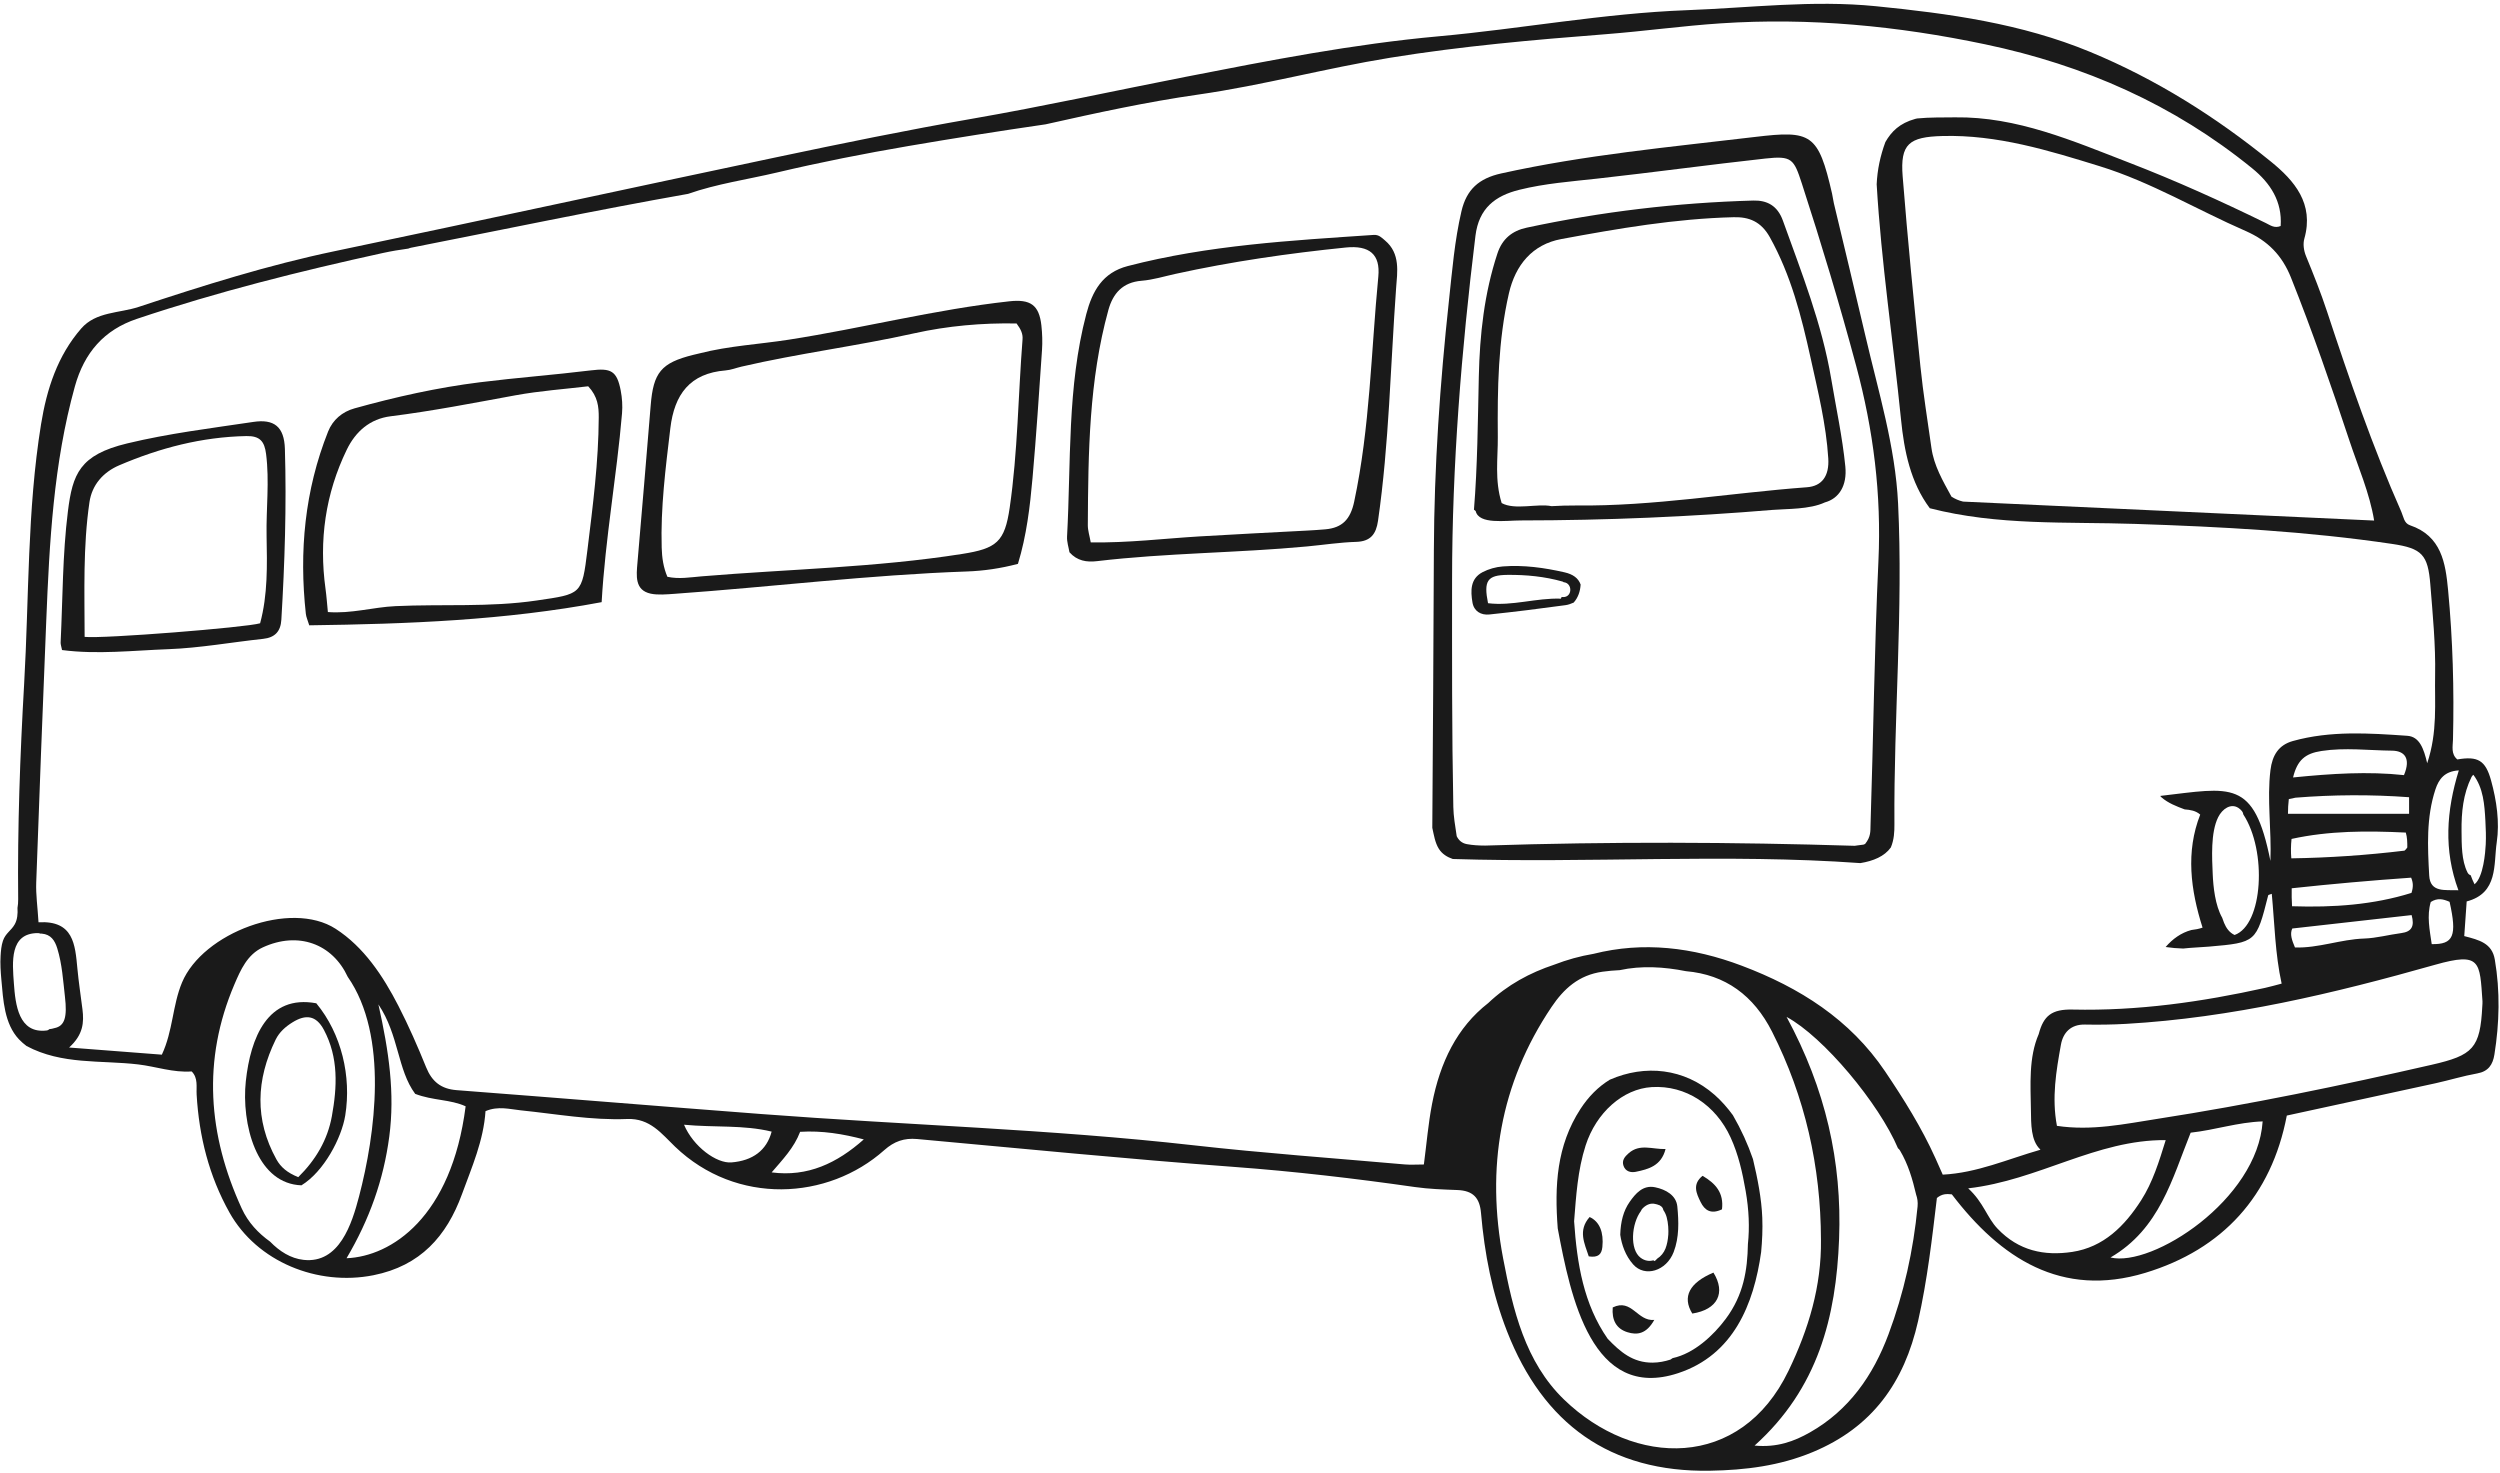<?xml version="1.0" encoding="UTF-8"?><svg xmlns="http://www.w3.org/2000/svg" xmlns:xlink="http://www.w3.org/1999/xlink" height="505.4" preserveAspectRatio="xMidYMid meet" version="1.0" viewBox="71.5 94.2 858.0 505.4" width="858.0" zoomAndPan="magnify"><g id="change1_1"><path d="M 927.719 423.52 C 926.762 417.902 922.398 416.805 917.23 415.469 C 917.52 411.32 917.777 407.613 918.062 403.574 C 928.957 400.719 927.258 390.859 928.379 383.293 C 929.406 376.387 928.352 369.012 926.441 362.074 C 924.539 355.148 921.914 353.637 914.859 354.84 C 912.617 352.98 913.305 350.355 913.363 348.023 C 913.785 330.883 913.301 313.77 911.684 296.707 C 910.801 287.375 909.395 278.129 898.609 274.473 C 896.547 273.773 896.398 271.57 895.652 269.891 C 885.738 247.488 877.805 224.355 870.141 201.117 C 868.023 194.695 865.508 188.395 862.938 182.133 C 862.094 180.078 861.855 177.852 862.355 176.09 C 865.758 164.062 858.898 156.176 850.891 149.672 C 831.996 134.328 811.559 121.426 788.895 112.035 C 765.242 102.234 740.379 98.84 715.27 96.328 C 693.621 94.164 672.078 96.887 650.473 97.695 C 621.793 98.77 593.676 104.086 565.23 106.66 C 535.922 109.316 507.133 114.949 478.328 120.586 C 453.945 125.359 429.664 130.695 405.191 134.941 C 382.73 138.844 360.422 143.434 338.133 148.133 C 287.523 158.801 236.988 169.812 186.359 180.402 C 163.473 185.188 141.246 192.203 119.113 199.523 C 112.449 201.727 104.434 201.125 99.387 206.926 C 91.23 216.293 87.543 227.73 85.582 239.832 C 80.809 269.32 81.492 299.16 79.789 328.844 C 78.379 353.48 77.484 378.145 77.738 402.836 C 77.746 403.883 77.676 404.863 77.5 405.801 C 77.633 407.82 77.457 409.809 76.57 411.402 C 75.34 413.617 73.391 414.473 72.508 417.086 C 71.957 418.711 71.805 420.586 71.703 422.277 C 71.539 424.941 71.719 427.633 71.957 430.285 C 72.602 437.402 72.957 445.539 78.016 450.91 C 78.812 451.754 79.691 452.488 80.602 453.188 C 92.762 459.691 106.086 457.996 118.922 459.508 C 125.023 460.227 130.941 462.387 137.281 461.918 C 139.547 464.18 138.832 467.188 138.988 469.902 C 139.82 484.211 143.238 497.812 150.258 510.348 C 159.734 527.266 180.52 535.672 199.66 531.859 C 215.789 528.641 224.781 518.449 230.035 504.074 C 233.438 494.762 237.477 485.582 238.125 475.551 C 242.422 473.703 246.391 474.871 250.184 475.262 C 262.363 476.508 274.496 478.738 286.758 478.242 C 294.613 477.926 298.586 483.34 303.184 487.742 C 324.266 507.945 355.621 506.172 375 488.91 C 378.379 485.906 381.82 484.711 386.242 485.113 C 422.438 488.406 458.617 491.996 494.859 494.672 C 515.727 496.215 536.43 498.633 557.121 501.594 C 561.848 502.27 566.793 502.438 571.629 502.617 C 577.117 502.82 579.336 505.336 579.781 510.5 C 580.992 524.422 583.578 537.961 588.723 551.129 C 601.133 582.898 624.09 599.539 658.355 598.953 C 670.48 598.746 682.242 597.297 693.656 592.547 C 714.066 584.047 725.031 568.691 729.797 547.551 C 732.977 533.449 734.59 519.176 736.242 505.348 C 738.035 503.891 739.52 503.906 741.371 504.102 C 758.074 526.004 778.953 539.773 807.766 531.039 C 834.305 522.992 851.062 504.648 856.332 477.062 C 873.949 473.238 890.668 469.637 907.375 465.973 C 912.156 464.922 916.855 463.461 921.664 462.605 C 925.531 461.922 927.031 459.57 927.582 456.117 C 929.312 445.262 929.578 434.414 927.719 423.52 Z M 919.723 360.867 C 919.895 360.52 920.121 360.293 920.363 360.117 C 923.785 364.656 924.188 370.355 924.488 375.934 C 924.633 378.613 924.738 381.312 924.605 384 C 924.469 386.707 923.816 395.215 920.762 397.684 C 920.27 396.699 919.824 395.676 919.441 394.59 C 919.016 394.453 918.617 394.172 918.348 393.637 C 916.254 389.477 916.348 383.996 916.301 379.441 C 916.23 372.996 916.848 366.711 919.723 360.867 Z M 915.363 358.605 C 911.09 372.457 910.129 385.949 915.227 399.734 C 910.637 399.551 905.527 400.637 905.203 394.664 C 904.66 384.773 904.16 374.758 907.344 365.105 C 908.496 361.609 910.492 358.867 915.363 358.605 Z M 906.066 418.223 C 905.367 413.371 904.336 408.512 905.734 403.766 C 908.008 402.309 909.945 402.711 912.195 403.703 C 914.812 415.367 913.566 418.379 906.066 418.223 Z M 857.77 189.484 C 865.094 207.836 871.543 226.484 877.754 245.23 C 880.82 254.48 884.773 263.469 886.305 272.855 C 839.203 270.684 792.234 268.516 745.23 266.348 C 743.805 266.016 742.465 265.43 741.242 264.648 C 738.262 259.199 735.223 254.02 734.367 247.914 C 733.062 238.602 731.539 229.309 730.586 219.953 C 728.371 198.23 726.219 176.496 724.492 154.73 C 723.605 143.57 726.691 141.184 738.152 140.879 C 756.977 140.379 774.656 145.844 792.227 151.277 C 809.699 156.684 825.504 166.188 842.219 173.484 C 849.816 176.805 854.727 181.859 857.77 189.484 Z M 90.145 447.059 C 89.586 447.238 89.027 447.355 88.465 447.395 C 88.215 447.629 87.91 447.812 87.5 447.863 C 77.859 449.02 76.785 438.957 76.262 431.672 C 75.746 424.48 74.707 414.395 84.555 414.441 C 84.84 414.445 85.082 414.508 85.293 414.609 C 85.477 414.613 85.652 414.602 85.844 414.621 C 88.98 414.898 90.312 416.973 91.148 419.664 C 92.828 425.09 93.148 430.719 93.793 436.309 C 94.578 443.113 93.824 446.344 90.145 447.059 Z M 175.672 526.586 C 171.254 526.098 167.414 523.641 164.199 520.328 C 160.121 517.41 156.672 513.766 154.461 508.949 C 142.879 483.691 140.855 458.016 151.949 432.039 C 154.062 427.094 156.371 421.793 161.695 419.34 C 173.832 413.754 185.57 418.074 190.848 429.461 C 204.934 449.645 200.312 483.492 194.73 504.805 C 192.289 514.141 187.988 527.949 175.672 526.586 Z M 190.434 526.027 C 198.312 512.688 203.137 499.117 205.098 484.285 C 207.066 469.379 204.969 454.996 201.367 438.91 C 208.465 449.488 207.84 461.324 213.996 469.617 C 220.074 471.953 226.121 471.488 231.305 473.883 C 226.453 511.984 205.805 525.406 190.434 526.027 Z M 322.539 493.141 C 317.379 493.559 309.422 487.691 306.258 480.207 C 316.789 481.211 326.629 480.203 336.328 482.57 C 334.617 489.023 329.832 492.551 322.539 493.141 Z M 336.328 496.566 C 340.137 492.121 344.02 488.125 346.102 482.641 C 353.691 482.172 360.805 483.367 367.953 485.246 C 358.762 493.395 348.73 498.188 336.328 496.566 Z M 608.297 574.547 C 594.91 561.605 590.746 543.777 587.371 526.074 C 581.48 495.129 586.25 466.152 604.004 439.773 C 608.18 433.57 613.316 428.832 621.488 427.691 C 623.465 427.414 625.43 427.254 627.391 427.156 C 634.812 425.539 642.605 426.016 650.109 427.508 C 663.68 428.691 673.402 435.883 679.684 448.301 C 691.012 470.699 696.395 494.566 696.453 519.676 C 696.66 535.641 692.215 550.348 685.305 564.684 C 668.852 598.816 632.367 597.816 608.297 574.547 Z M 729.613 508.27 C 728.16 523.398 724.914 537.973 719.633 552.133 C 714.355 566.277 706.07 578.199 692.668 585.801 C 687.258 588.867 681.406 591.059 673.672 590.324 C 695.492 570.707 701.645 546.172 702.676 519.402 C 703.699 492.867 698.062 467.977 684.648 443.199 C 697.344 450.035 716.391 472.945 722.887 488.285 C 723.145 488.477 723.383 488.727 723.578 489.059 C 726.371 493.734 727.887 498.934 729.117 504.199 C 729.535 505.398 729.762 506.715 729.613 508.27 Z M 738.246 497.34 C 737.371 495.367 736.555 493.504 735.715 491.648 C 730.977 481.156 724.875 471.422 718.473 461.918 C 706.422 444.035 689.109 433.125 669.293 425.641 C 652.41 419.266 635.445 417.266 618.398 421.555 C 613.762 422.328 609.262 423.594 604.93 425.266 C 596.578 428.035 588.848 432.191 582.258 438.453 C 571.516 446.809 565.719 458.836 562.977 473.082 C 561.672 479.848 561.109 486.754 560.172 493.852 C 557.684 493.852 555.613 494.008 553.57 493.828 C 529.387 491.695 505.156 489.969 481.035 487.25 C 431.805 481.703 382.289 480.316 332.941 476.547 C 298.031 473.883 263.137 471.004 228.227 468.34 C 222.867 467.93 219.742 465.41 217.746 460.484 C 214.855 453.34 211.746 446.254 208.227 439.402 C 202.93 429.102 196.355 419.191 186.688 412.965 C 171.207 402.988 141.09 414.34 133.969 431.391 C 130.68 439.273 130.867 448.023 127.047 456.16 C 116.957 455.383 106.84 454.602 95.215 453.707 C 100.109 449.289 100.348 445.043 99.801 440.613 C 99.223 435.949 98.5 431.297 98.062 426.621 C 97.285 418.371 96.762 410.039 84.719 410.734 C 84.387 405.367 83.785 401.242 83.93 397.145 C 84.988 367.23 86.16 337.32 87.367 307.41 C 88.465 280.312 89.852 253.293 97.18 226.883 C 100.445 215.113 107.293 207.391 118.465 203.641 C 146.145 194.352 174.402 187.27 202.938 181.02 C 205.832 180.387 208.746 179.906 211.672 179.512 C 211.953 179.387 212.258 179.281 212.605 179.211 C 244.266 172.988 275.879 166.348 307.652 160.734 C 317.473 157.293 327.965 155.809 338.078 153.422 C 353.109 149.871 368.16 146.898 383.379 144.297 C 399.004 141.621 414.66 139.148 430.348 136.871 C 447.676 132.984 465.023 129.188 482.66 126.668 C 504.789 123.508 526.516 117.605 548.602 114.02 C 573.109 110.035 597.879 107.863 622.648 105.934 C 635.785 104.91 648.863 103.09 662.008 102.215 C 692.602 100.18 722.75 103.09 752.812 109.41 C 786.824 116.562 817.543 130.059 844.488 152 C 850.703 157.062 854.793 163.328 854.227 171.766 C 852.098 172.648 850.648 171.492 849.203 170.785 C 833.816 163.258 818.195 156.195 802.227 150.035 C 782.938 142.59 763.734 134.18 742.484 134.473 C 738.176 134.535 733.77 134.43 729.461 134.855 C 729.246 134.91 729.031 134.945 728.816 135.004 C 723.438 136.484 720.621 139.359 718.562 142.949 C 716.82 147.668 715.797 152.465 715.574 157.441 C 717.164 184.461 721.234 211.23 723.926 238.137 C 725.004 248.906 727.168 259.77 733.812 268.629 C 757.176 274.645 780.824 273.23 804.273 274.004 C 833.797 274.977 863.25 276.539 892.496 280.875 C 902.746 282.395 904.781 284.562 905.594 294.867 C 906.41 305.188 907.438 315.551 907.23 325.875 C 907.035 335.473 908.141 345.309 904.512 356.141 C 903.332 351.105 901.887 347.016 897.672 346.723 C 884.539 345.812 871.324 344.914 858.402 348.52 C 853.527 349.883 851.348 353.395 850.719 358.516 C 849.477 368.672 851.117 378.789 850.711 389.672 C 845.062 361.383 837.297 364.539 812.941 367.352 C 812.961 367.422 812.988 367.469 813.008 367.535 C 813.117 367.641 813.215 367.754 813.328 367.852 C 815.578 369.816 818.477 370.945 821.277 371.984 C 823.195 372.129 825.098 372.422 826.613 373.773 C 821.594 386.574 823.312 399.633 827.418 412.559 C 826.145 413.008 824.863 413.238 823.586 413.379 C 820.062 414.312 817.105 416.469 814.742 419.215 C 816.738 419.516 818.742 419.676 820.758 419.738 C 823.691 419.402 826.652 419.336 829.598 419.082 C 845.867 417.672 845.859 417.598 849.945 401.477 C 849.992 401.289 850.52 401.227 851.172 400.965 C 852.152 411.246 852.305 421.52 854.559 431.777 C 852.484 432.316 850.695 432.836 848.879 433.238 C 827.129 438.07 805.203 441.184 782.828 440.68 C 775.648 440.516 772.844 442.809 771.188 449.098 C 767.699 457.148 768.383 466.52 768.512 475.188 C 768.582 479.984 768.473 485.602 771.688 488.664 C 771.719 488.707 771.734 488.75 771.766 488.793 C 760.316 492.086 750.012 496.738 738.246 497.34 Z M 859.316 367.965 C 872.301 366.926 885.297 366.852 898.297 367.805 L 898.297 373.492 L 856.73 373.492 C 856.719 371.812 856.828 370.129 857.02 368.445 C 857.785 368.273 858.551 368.125 859.316 367.965 Z M 858.477 361.023 C 859.93 355.082 862.598 352.793 868.246 351.934 C 876.293 350.703 884.387 351.734 892.445 351.828 C 896.602 351.875 899.031 354.32 896.539 360.223 C 884.293 358.898 871.715 359.691 858.477 361.023 Z M 857.957 382.121 C 870.914 379.285 883.801 379.297 897.168 379.938 C 897.664 381.539 897.691 383.289 897.688 385.039 C 897.438 385.48 897.102 385.832 896.727 386.141 C 883.824 387.695 870.875 388.586 857.879 388.785 C 857.688 386.57 857.715 384.348 857.957 382.121 Z M 858.203 412.867 C 872.004 411.316 885.465 409.801 899.168 408.258 C 900.207 412.035 899.27 413.969 895.559 414.449 C 891.309 415 887.098 416.172 882.84 416.309 C 874.848 416.574 867.184 419.641 859.133 419.371 C 858.074 416.852 857.32 414.805 858.203 412.867 Z M 899.117 400.641 C 886.098 404.719 872.398 405.699 858.129 405.223 C 857.996 403.168 857.973 401.113 858.012 399.055 C 871.652 397.586 885.316 396.371 899.004 395.414 C 899.715 397.121 899.785 398.602 899.117 400.641 Z M 838.41 415.09 C 836.609 414.258 835.527 412.68 834.812 410.953 C 834.566 410.359 834.375 409.762 834.152 409.164 C 831.73 404.879 831.09 398.516 830.906 394.277 C 830.664 388.625 830.152 379.957 832.77 374.676 C 834.215 371.758 837.137 369.832 839.664 371.441 C 839.676 371.441 839.684 371.441 839.691 371.441 C 839.699 371.449 839.707 371.461 839.715 371.469 C 840.145 371.754 840.566 372.109 840.965 372.613 C 841.238 372.961 841.352 373.332 841.398 373.703 C 849.609 386.246 848.176 411.605 838.41 415.09 Z M 782.672 523.859 C 773.137 525.289 764.312 523.508 757.051 515.871 C 753.422 512.055 752.312 506.941 746.98 502.039 C 771.195 499.266 790.891 485.301 814.773 485.484 C 812.465 492.926 810.312 499.949 806.34 506.148 C 800.695 514.949 793.453 522.242 782.672 523.859 Z M 795.816 525.77 C 812.707 515.969 816.988 498.727 823.336 482.934 C 831.777 482.008 839.484 479.355 848.039 479.066 C 846.277 505.98 810.133 529.223 795.816 525.77 Z M 923.426 439.504 C 922.711 453.996 920.246 456.379 906.039 459.633 C 874.883 466.773 843.605 473.266 812.02 478.176 C 800.75 479.926 789.465 482.391 777.438 480.594 C 775.609 470.887 777.191 461.781 778.805 452.758 C 779.539 448.648 782.148 445.734 787.035 445.828 C 791.727 445.922 796.43 445.859 801.113 445.594 C 837.383 443.52 872.531 435.133 907.25 425.301 C 922.965 420.848 922.535 424.273 923.484 437.809 C 923.523 438.371 923.453 438.938 923.426 439.504" fill="#1a1a1a"/><path d="M 711.715 209.5 C 708.188 194.309 704.496 179.156 700.887 163.98 C 700.629 162.883 700.512 161.754 700.262 160.652 C 695.531 139.992 693.117 138.898 673.812 141.199 C 644.672 144.676 615.445 147.352 586.699 153.727 C 579.027 155.426 574.809 159.27 573.078 166.676 C 570.711 176.797 569.891 187.109 568.777 197.402 C 565.703 225.844 563.715 254.34 563.605 282.961 C 563.48 314.742 563.285 346.523 563.066 378.305 C 563.621 380.82 564.012 383.457 565.328 385.535 C 566.469 387.328 568.191 388.355 570.098 389.008 C 616.824 390.492 663.965 387.109 709.977 390.418 C 714.441 389.691 718.242 388.113 720.438 385.043 C 721.547 382.395 721.684 379.691 721.664 377.074 C 721.414 340.387 724.688 303.73 722.926 267.047 C 721.98 247.383 716.145 228.551 711.715 209.5 Z M 716.176 286.77 C 714.77 316.977 714.449 347.27 713.461 377.523 C 713.398 379.363 713.637 381.34 711.598 383.852 C 711.426 383.949 711.223 383.996 711.043 384.078 C 710.328 384.191 709.602 384.25 708.984 384.344 C 708.672 384.387 708.359 384.434 708.047 384.48 C 666.527 383.195 624.113 383.008 581.207 384.402 C 579.07 384.395 576.938 384.285 574.902 383.902 C 573.16 383.574 572.109 382.539 571.441 381.18 C 570.883 377.484 570.344 374.309 570.281 371.176 C 569.766 345.238 569.844 319.297 569.852 293.352 C 569.859 253.746 573.066 214.43 577.867 175.172 C 579.035 165.629 584.676 161.387 592.941 159.336 C 601.711 157.156 610.723 156.492 619.691 155.496 C 638.938 153.359 658.133 150.73 677.383 148.609 C 686.438 147.613 687.145 148.719 689.891 157.172 C 696.633 177.922 702.918 198.801 708.566 219.867 C 714.434 241.758 717.25 263.781 716.176 286.77" fill="#1a1a1a"/><path d="M 417.898 197.609 C 392.402 200.41 367.547 206.836 342.262 210.773 C 332.059 212.363 321.691 212.887 311.633 215.465 C 310.902 215.652 310.164 215.805 309.434 215.988 C 298.375 218.738 295.719 222.035 294.812 233.387 C 293.379 251.383 291.789 269.367 290.273 287.355 C 289.902 291.746 289.27 296.762 294.848 297.949 C 297.258 298.461 300.312 298.191 303.074 297.992 C 336.488 295.617 369.766 291.5 403.273 290.332 C 409.094 290.129 414.863 289.297 420.859 287.715 C 423.816 278.039 424.984 268.152 425.863 258.262 C 427.16 243.641 428.117 228.992 429.117 214.348 C 429.309 211.551 429.211 208.699 428.906 205.91 C 428.125 198.812 425.105 196.816 417.898 197.609 Z M 418.027 268.441 C 416.32 280.191 413.551 282.453 401.684 284.32 C 372.07 288.98 342.129 289.523 312.344 291.996 C 308.465 292.316 304.523 293.027 300.543 292.152 C 299.156 288.895 298.691 285.586 298.594 282.191 C 298.188 268.414 299.934 254.816 301.559 241.176 C 302.949 229.535 308.262 222.316 320.523 221.328 C 322.367 221.18 324.16 220.453 325.984 220.027 C 345.582 215.484 365.562 212.973 385.211 208.602 C 396.711 206.043 408.566 204.996 420.387 205.215 C 421.965 207.32 422.578 208.887 422.438 210.645 C 420.926 229.906 420.812 249.273 418.027 268.441" fill="#1a1a1a"/><path d="M 546.828 176.723 C 545.676 175.754 544.73 174.703 542.957 174.824 C 514.613 176.746 486.238 178.312 458.555 185.508 C 449.855 187.766 446.375 194.137 444.301 202.043 C 437.719 227.105 439.105 252.84 437.715 278.34 C 437.613 280.172 438.262 282.043 438.539 283.738 C 441.184 286.715 444.461 287.203 447.965 286.789 C 471.91 283.957 496.055 283.988 520.039 281.742 C 525.664 281.215 531.277 280.34 536.91 280.172 C 541.945 280.027 543.785 277.461 544.438 272.922 C 548.25 246.43 548.715 219.676 550.648 193.039 C 551.047 187.59 552.184 181.199 546.828 176.723 Z M 544.539 189.117 C 542.055 214.898 541.688 240.902 536.25 266.398 C 534.965 272.422 532.188 275.34 526.383 275.863 C 524.324 276.047 522.262 276.176 520.195 276.289 C 507.812 276.961 495.422 277.547 483.043 278.301 C 470.859 279.039 458.715 280.547 445.84 280.348 C 445.441 278.078 444.828 276.242 444.84 274.414 C 444.984 249.598 445.219 224.777 451.895 200.598 C 453.457 194.93 456.777 191.078 463.285 190.559 C 467.191 190.246 471.027 189.051 474.883 188.203 C 494.188 183.961 513.715 181.145 533.359 179.148 C 541.523 178.32 545.273 181.512 544.539 189.117" fill="#1a1a1a"/><path d="M 274.316 221.312 C 261.633 222.871 248.867 223.812 236.188 225.398 C 221.617 227.219 207.297 230.414 193.152 234.355 C 188.93 235.527 185.691 238.32 184.105 242.305 C 176.082 262.473 174.117 283.438 176.469 304.895 C 176.59 305.977 177.09 307.016 177.633 308.809 C 211.523 308.355 244.867 307.09 277.984 300.859 C 279.242 278.887 283.156 257.594 284.98 236.07 C 285.199 233.484 285.02 230.785 284.531 228.234 C 283.223 221.453 281.18 220.469 274.316 221.312 Z M 273.105 282.961 C 271.219 298.383 271.105 298.023 255.645 300.297 C 239.504 302.672 223.332 301.469 207.188 302.227 C 199.555 302.586 192.066 304.879 184.027 304.254 C 183.75 301.488 183.578 298.902 183.223 296.34 C 180.922 279.684 183.16 263.699 190.504 248.547 C 193.543 242.273 198.484 237.953 205.551 237.066 C 219.945 235.266 234.156 232.477 248.406 229.867 C 256.836 228.324 265.438 227.727 273.367 226.773 C 276.676 230.305 277.004 233.801 276.988 237.461 C 276.926 252.734 274.957 267.836 273.105 282.961" fill="#1a1a1a"/><path d="M 158.453 239.004 C 143.965 241.172 129.43 242.934 115.121 246.387 C 98.84 250.316 96.414 256.848 94.809 269.664 C 92.945 284.539 93.035 299.656 92.309 314.672 C 92.273 315.375 92.562 316.098 92.793 317.297 C 104.992 318.879 117.168 317.445 129.266 317 C 140.137 316.598 150.941 314.617 161.793 313.457 C 165.863 313.02 167.82 310.906 168.059 306.906 C 169.227 287.379 169.859 267.828 169.277 248.281 C 169.051 240.602 165.547 237.941 158.453 239.004 Z M 162.992 278.148 C 163.184 288.188 163.414 298.379 160.77 308.113 C 155.844 309.562 106.938 313.461 100.543 312.777 C 100.523 297.215 99.961 281.82 102.203 266.543 C 103.074 260.605 106.906 256.25 112.414 253.891 C 126.34 247.934 140.781 244.152 156.066 243.859 C 160.711 243.77 162.273 245.684 162.82 250.012 C 164.016 259.398 162.812 268.77 162.992 278.148" fill="#1a1a1a"/><path d="M 676.316 512.148 C 676.055 505.461 674.699 498.672 673.117 492 C 671.363 486.898 669.09 481.887 666.238 476.949 C 664.359 474.379 662.301 472.023 660 469.996 C 649.496 460.75 636.043 459.48 623.988 464.75 C 620.062 467.148 616.684 470.527 613.914 474.793 C 605.699 487.434 604.996 501.238 606.117 515.801 C 610.527 539.293 617.809 575.23 647.43 565.469 C 666.379 559.223 673.41 541.902 675.926 523.898 C 676.285 519.992 676.473 516.074 676.316 512.148 Z M 671.383 521.176 C 671.219 530.199 669.863 538.637 663.812 546.789 C 659.566 552.512 652.895 558.73 645.543 560.309 C 645.285 560.477 645.051 560.652 644.789 560.816 C 642.844 561.441 640.828 561.84 638.73 561.859 C 631.863 561.926 627.508 558.098 623.254 553.664 C 614.992 541.789 612.723 527.898 611.734 513.332 C 612.426 504.66 612.941 495.848 615.684 487.328 C 619.309 476.066 628.469 467.887 638.391 467.289 C 650.055 466.586 660.348 473.441 665.441 484.566 C 668.16 490.492 669.527 496.734 670.617 502.973 C 671.742 509.434 671.988 515.496 671.383 521.176" fill="#1a1a1a"/><path d="M 155.867 465.25 C 155.094 472.371 155.957 481.273 159.027 488.418 C 159.207 488.816 159.383 489.219 159.57 489.613 C 162.637 496.008 167.605 500.734 174.957 501.004 C 182.656 496.297 188.742 484.777 189.996 476.977 C 192.137 463.617 188.719 449.008 180.055 438.527 C 163.352 435.426 157.48 450.348 155.867 465.25 Z M 182.648 447.621 C 187.738 457.164 187.215 467.262 185.391 477.316 C 183.926 485.371 179.883 492.27 173.859 498.199 C 170.102 496.688 167.852 494.785 166.355 492.078 C 158.824 478.453 159.402 464.738 166.09 451.023 C 167.352 448.434 169.48 446.551 171.926 445.043 C 176.363 442.301 179.957 442.57 182.648 447.621" fill="#1a1a1a"/><path d="M 699.977 224.258 C 696.812 205.383 689.797 187.777 683.395 169.93 C 681.527 164.727 677.902 162.902 673.207 163.031 C 647.023 163.766 621.105 166.848 595.48 172.332 C 590.426 173.41 587.062 176.215 585.43 181.152 C 580.891 194.871 579.344 209.078 579.031 223.391 C 578.691 238.789 578.574 254.188 577.363 269.113 C 577.559 269.301 577.758 269.434 577.953 269.602 C 579.078 274.289 588.172 272.82 593.453 272.816 C 608.074 272.805 622.691 272.488 637.301 271.871 C 651.52 271.266 665.73 270.375 679.914 269.195 C 684.664 268.801 692.543 269.082 697.785 266.629 C 702.641 265.309 705.473 260.895 704.816 254.285 C 703.812 244.184 701.652 234.258 699.977 224.258 Z M 691.633 261.426 C 665.211 263.383 639.004 267.984 612.387 267.684 C 609.582 267.652 606.777 267.766 603.969 267.914 C 599.207 266.922 591.363 269.359 586.871 266.852 C 584.406 258.934 585.605 251.535 585.547 244.184 C 585.41 227.617 585.625 211.164 589.359 194.875 C 591.598 185.125 597.43 178.078 607.328 176.246 C 626.906 172.621 646.547 169.234 666.52 168.746 C 671.742 168.617 675.895 170.207 678.91 175.617 C 686.176 188.664 689.762 202.812 692.914 217.129 C 695.418 228.496 698.238 239.84 698.965 251.527 C 699.344 257.637 696.742 261.051 691.633 261.426" fill="#1a1a1a"/><path d="M 608.445 290.621 C 601.469 289.031 594.414 288.047 587.262 288.598 C 584.898 288.777 582.41 289.473 580.312 290.57 C 576.055 292.809 576.188 296.98 576.844 300.941 C 577.344 303.984 579.773 305.391 582.664 305.09 C 591.402 304.172 600.129 303.082 608.832 301.883 C 609.762 301.754 610.664 301.41 611.586 301.008 C 613.156 299.246 613.828 297.105 613.973 294.816 C 613.184 292.594 611.312 291.273 608.445 290.621 Z M 607.961 299.117 C 607.789 299.117 607.621 299.086 607.449 299.078 C 607.367 299.277 607.293 299.453 607.203 299.66 C 598.703 299.367 590.523 302.262 582.188 301.219 C 580.648 293.508 581.922 291.566 588.891 291.5 C 595.27 291.441 601.637 292.047 607.82 293.809 C 607.938 293.844 608.043 293.945 608.152 294.016 C 611.246 294.289 611.195 299.176 607.961 299.117" fill="#1a1a1a"/><path d="M 639.547 501.672 C 635.348 500.797 632.789 503.855 630.797 506.695 C 628.645 509.762 627.695 513.52 627.57 517.984 C 628.055 521.379 629.34 525.148 632.004 528.152 C 636.02 532.68 643.41 530.41 645.902 523.906 C 647.832 518.863 647.656 513.453 647.16 508.281 C 646.793 504.43 643.207 502.434 639.547 501.672 Z M 644.043 518.09 C 643.93 519.691 643.648 521.27 643.102 522.676 C 642.523 524.156 641.508 525.379 640.285 526.141 C 639.988 526.43 639.727 526.754 639.395 527.008 C 639.223 526.93 639.086 526.828 638.926 526.742 C 637.547 527.133 636.023 526.957 634.559 525.863 C 630.75 523.02 631.402 514.164 634.672 509.812 C 634.793 509.484 634.992 509.16 635.301 508.859 C 636.742 507.441 638.234 507.066 639.562 507.402 C 639.992 507.469 640.434 507.605 640.887 507.801 C 640.922 507.789 640.949 507.777 640.988 507.77 C 641.012 507.797 641.023 507.832 641.047 507.859 C 641.055 507.863 641.062 507.867 641.066 507.867 C 641.875 508.246 642.266 508.848 642.359 509.492 C 642.844 510.184 643.234 510.992 643.488 511.895 C 643.777 512.922 643.938 514.031 644.031 515.16 C 644.047 515.324 644.039 515.484 644.051 515.652 C 644.094 516.383 644.109 517.113 644.066 517.848 C 644.062 517.93 644.051 518.008 644.043 518.09" fill="#1a1a1a"/><path d="M 652.297 545.012 C 661.004 543.656 663.848 537.883 659.551 530.957 C 651.336 534.418 648.738 539.25 652.297 545.012" fill="#1a1a1a"/><path d="M 624.988 542.914 C 624.641 547.215 626.164 550.191 630.004 551.406 C 633.359 552.465 636.547 552.051 639.25 547.188 C 633.418 547.793 631.551 539.707 624.988 542.914" fill="#1a1a1a"/><path d="M 632.891 496.367 C 637.289 495.465 641.645 494.312 643.121 488.551 C 638.574 488.68 634.309 486.609 630.465 489.98 C 629.098 491.176 628.031 492.473 628.699 494.34 C 629.391 496.273 631.211 496.711 632.891 496.367" fill="#1a1a1a"/><path d="M 655.82 497.742 C 652.211 500.645 653.703 503.781 655.152 506.738 C 656.535 509.559 658.684 511.059 662.484 509.246 C 663.172 503.574 660.289 500.352 655.82 497.742" fill="#1a1a1a"/><path d="M 617.059 511.883 C 612.965 516.504 615.316 520.961 616.762 525.391 C 620.035 525.895 621.184 524.656 621.434 522.164 C 621.938 517.18 620.512 513.449 617.059 511.883" fill="#1a1a1a"/></g></svg>